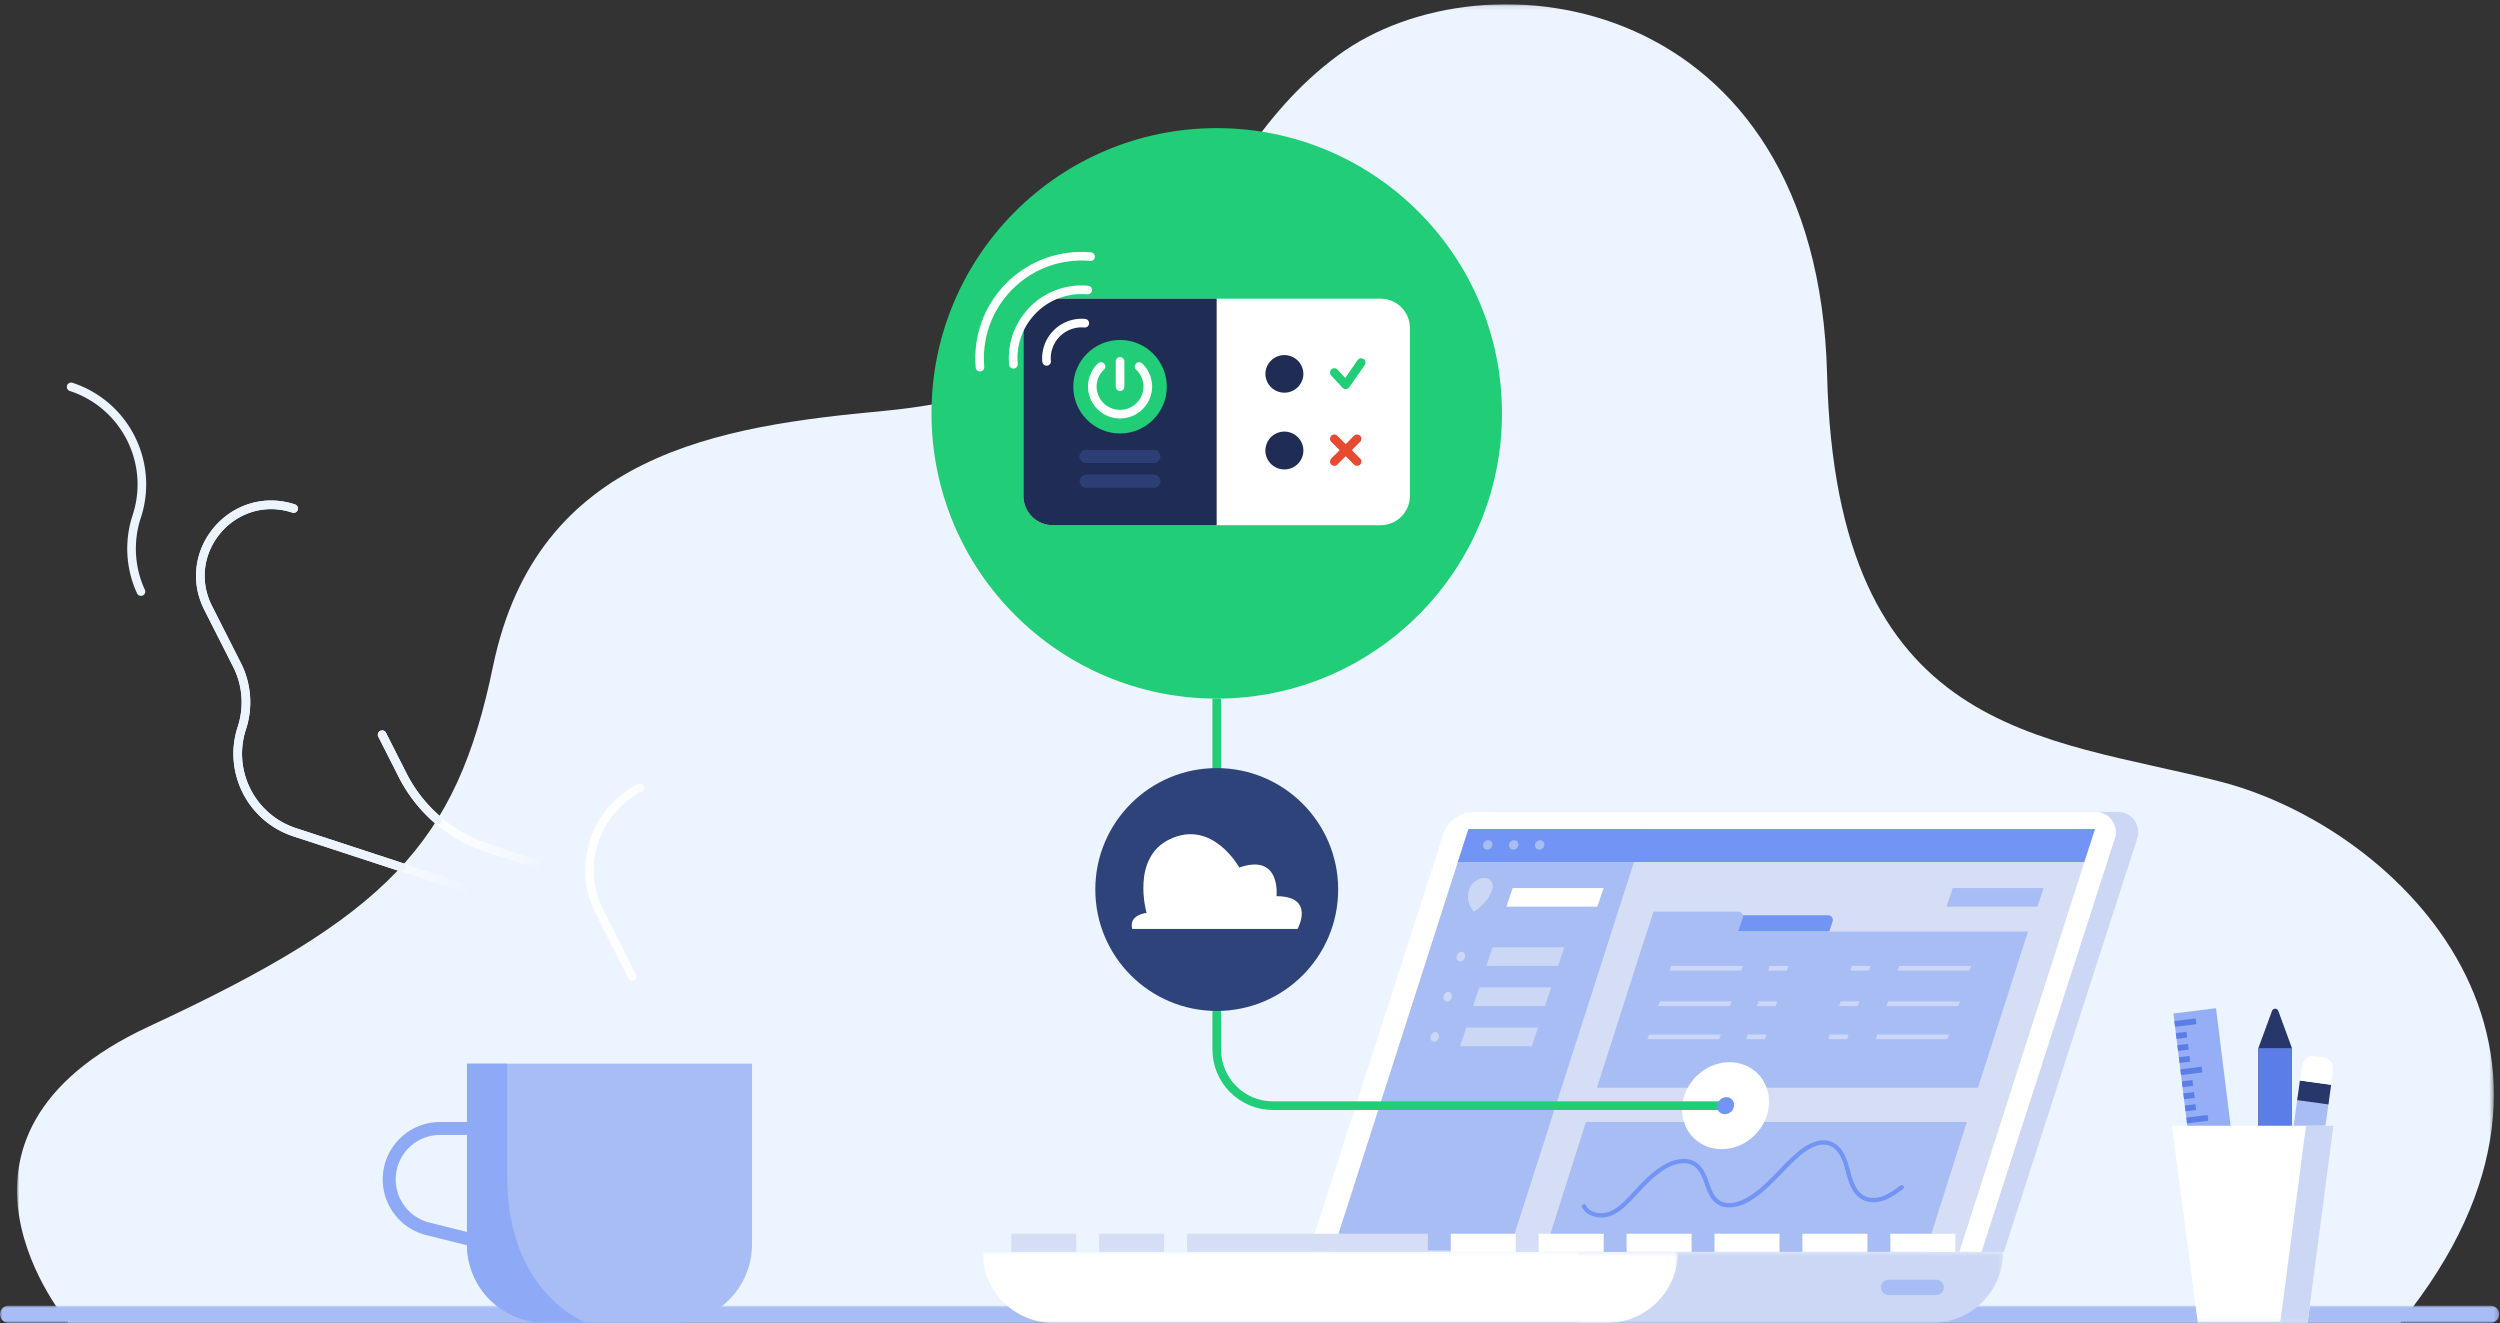 <svg width="580" height="307" xmlns="http://www.w3.org/2000/svg" xmlns:xlink="http://www.w3.org/1999/xlink"><rect width="100%" height="100%" fill="#333333" stroke="none"/><defs><path id="path-1" d="M.95.089h574.62V306H.95z"/><path id="path-3" d="M0 0h579.799v4H0z"/><path id="path-5" d="M.845.525H99.72V17H.845z"/><path id="path-7" d="M.951.525h161.33V17H.95z"/><path id="path-9" d="M0 306.912h579.799V1H0z"/><linearGradient x1="19.083%" y1="33.114%" x2="84.524%" y2="63.242%" id="linearGradient-11"><stop stop-color="#FFF" offset="0%"/><stop stop-color="#FCFDFF" offset="49%"/><stop stop-color="#F3F8FF" offset="83%"/><stop stop-color="#EBF4FF" offset="100%"/></linearGradient><linearGradient x1="4.194%" y1="-12.149%" x2="176.049%" y2="-12.149%" id="linearGradient-12"><stop stop-color="#FFF" offset="0%"/><stop stop-color="#FCFDFF" offset="49%"/><stop stop-color="#F3F8FF" offset="83%"/><stop stop-color="#EBF4FF" offset="100%"/></linearGradient><linearGradient x1="-16.488%" y1="5.089%" x2="110.446%" y2="5.089%" id="linearGradient-13"><stop stop-color="#FFF" offset="0%"/><stop stop-color="#FCFDFF" offset="49%"/><stop stop-color="#F3F8FF" offset="83%"/><stop stop-color="#EBF4FF" offset="100%"/></linearGradient></defs><g id="Page-1" stroke="none" stroke-width="1" fill="none" fill-rule="evenodd"><g id="Group-148"><g id="Group-3" transform="translate(3 .912)"><mask id="mask-2" fill="#fff"><use xlink:href="#path-1"/></mask><g id="Clip-2"/><path d="M12.857 306s-36.69-43.079 18.733-68.795c55.424-25.717 71.276-42.314 79.789-83.53 10.22-49.487 52.784-55.694 90.472-59.24 73.444-6.914 68.283-54.98 105.527-82.47 34.13-25.192 111.29-14.633 113.507 74.045 2.105 84.176 50.103 83.8 91.338 94.441 41.236 10.642 93.555 61.701 41.679 125.55H12.857z" id="Fill-1" fill="#EBF4FF" mask="url(#mask-2)"/></g><g id="Group-6" transform="translate(0 302.912)"><mask id="mask-4" fill="#fff"><use xlink:href="#path-3"/></mask><g id="Clip-5"/><path d="M577.799 0H2a2 2 0 000 4h575.799a2 2 0 000-4" id="Fill-4" fill="#A9BDF5" mask="url(#mask-4)"/></g><g id="Group-9" transform="translate(365 289.912)"><mask id="mask-6" fill="#fff"><use xlink:href="#path-5"/></mask><g id="Clip-8"/><path d="M83.245 17H.845V.525H99.72C99.72 9.625 92.344 17 83.245 17" id="Fill-7" fill="#CBD7F5" mask="url(#mask-6)"/></g><g id="Group-12" transform="translate(227 289.912)"><mask id="mask-8" fill="#fff"><use xlink:href="#path-7"/></mask><g id="Clip-11"/><path d="M145.805 17H17.426C8.327 17 .951 9.624.951.525h161.33c0 9.1-7.377 16.475-16.476 16.475" id="Fill-10" fill="#FFF" mask="url(#mask-8)"/></g><path d="M491.318 188.347H347.261a7.612 7.612 0 00-7.242 5.269l-31.218 96.82h156.105l30.918-95.896c.99-3.058-1.291-6.193-4.506-6.193" id="Fill-13" fill="#CBD7F5"/><path d="M486.132 188.347H342.074a7.613 7.613 0 00-7.242 5.269l-31.217 96.82H459.72l30.918-95.896c.99-3.058-1.29-6.193-4.506-6.193" id="Fill-15" fill="#FFF"/><path id="Fill-17" fill="#D6DEF5" d="M486.032 192.337H340.697l-31.466 98.1h145.335z"/><path id="Fill-19" fill="#A9BDF5" d="M381.546 192.337h-40.849L309.3 290.104h40.849z"/><path d="M348.459 95.9c0 36.548-29.628 66.176-66.176 66.176s-66.176-29.628-66.176-66.176 29.628-66.176 66.176-66.176 66.176 29.628 66.176 66.176" id="Fill-21" fill="#21CD77"/><path id="Fill-23" fill="#7194F5" d="M483.552 199.986H338.218l2.48-7.648h145.334z"/><path d="M424.395 216.114h-23.088l1.24-3.77h21.607c.73 0 1.246.714 1.018 1.408l-.777 2.362z" id="Fill-25" fill="#7194F5"/><path id="Fill-27" fill="#FFF" d="M370.579 210.35H349.49l1.46-4.323h21.09z"/><path id="Fill-29" fill="#A9BDF5" d="M472.67 210.35h-21.09l1.462-4.323h21.088z"/><path d="M403.236 216.114l1.082-3.2a1.071 1.071 0 00-1.016-1.413h-19.695l-1.479 4.613h-.036l-11.605 36.247h88.402l11.605-36.247h-67.258z" id="Fill-31" fill="#A9BDF5"/><path id="Fill-33" fill="#A9BDF5" d="M367.942 260.287l-9.582 30.15h88.4l9.548-30.15z"/><path id="Fill-35" fill="#CBD7F5" d="M361.465 224.095h-16.658l1.461-4.323h16.658z"/><path id="Fill-37" fill="#CBD7F5" d="M403.962 225.176h-16.658l.378-1.081h16.658z"/><path id="Fill-39" fill="#CBD7F5" d="M456.921 225.176h-16.657l.377-1.081H457.3z"/><path id="Fill-41" fill="#CBD7F5" d="M414.553 225.176h-4.354l.378-1.081h4.354z"/><path id="Fill-43" fill="#CBD7F5" d="M433.616 225.176h-4.354l.378-1.081h4.354z"/><path id="Fill-45" fill="#CBD7F5" d="M401.351 233.406h-16.659l.38-1.081h16.657z"/><path id="Fill-47" fill="#CBD7F5" d="M454.31 233.406h-16.657l.378-1.081h16.658z"/><path id="Fill-49" fill="#CBD7F5" d="M411.942 233.406h-4.355l.379-1.081h4.353z"/><path id="Fill-51" fill="#CBD7F5" d="M431.005 233.406h-4.354l.378-1.081h4.354z"/><path id="Fill-53" fill="#CBD7F5" d="M398.856 241.096h-16.659l.38-1.08h16.657z"/><path id="Fill-55" fill="#CBD7F5" d="M451.816 241.096h-16.66l.38-1.08h16.658z"/><path id="Fill-57" fill="#CBD7F5" d="M409.446 241.096h-4.354l.378-1.08h4.354z"/><path id="Fill-59" fill="#CBD7F5" d="M428.51 241.096h-4.354l.378-1.08h4.354z"/><path id="Fill-61" fill="#CBD7F5" d="M358.405 233.406h-16.658l1.461-4.323h16.658z"/><path id="Fill-63" fill="#CBD7F5" d="M355.379 242.717H338.72l1.462-4.323h16.658z"/><path d="M345.893 196.763c-.444.444-1.135.472-1.543.063-.409-.408-.38-1.1.063-1.542.444-.444 1.135-.473 1.543-.064.41.408.38 1.099-.063 1.543" id="Fill-65" fill="#A9BDF5"/><path d="M351.92 196.763c-.444.444-1.135.472-1.543.063-.409-.408-.38-1.1.063-1.542.445-.444 1.135-.473 1.543-.064.41.408.38 1.099-.063 1.543" id="Fill-67" fill="#A9BDF5"/><path d="M357.948 196.763c-.444.444-1.135.472-1.543.063-.41-.408-.38-1.1.063-1.542.444-.444 1.135-.473 1.543-.064.409.408.38 1.099-.063 1.543" id="Fill-69" fill="#A9BDF5"/><path d="M346.205 206.377c.453-1.48-.381-2.681-1.862-2.681s-3.05 1.2-3.502 2.681c-.955 3.125 1.116 5.123 1.116 5.123s3.25-1.858 4.248-5.123" id="Fill-71" fill="#CBD7F5"/><path d="M339.779 222.327c-.267.585-.87.883-1.347.665-.477-.218-.647-.868-.381-1.453.268-.585.87-.882 1.348-.665.477.218.647.87.38 1.453" id="Fill-73" fill="#CBD7F5"/><path d="M336.725 231.639c-.267.584-.87.882-1.347.665-.477-.218-.648-.87-.38-1.453.266-.585.87-.883 1.346-.665.477.218.648.868.381 1.453" id="Fill-75" fill="#CBD7F5"/><path d="M333.721 240.95c-.267.585-.87.882-1.347.665-.477-.218-.648-.868-.38-1.453.266-.585.87-.882 1.346-.665.477.218.648.868.381 1.453" id="Fill-77" fill="#CBD7F5"/><path d="M407.136 263.32c-4.112 4.111-10.49 4.4-14.248.644-3.756-3.757-3.468-10.136.645-14.249 4.112-4.112 10.491-4.4 14.248-.644 3.756 3.756 3.467 10.136-.645 14.248" id="Fill-79" fill="#FFF"/><path d="M282.283 162.076v81.398c0 7.204 5.839 13.043 13.043 13.043h105.009" id="Stroke-81" stroke="#21CD77" stroke-width="2"/><path d="M449.251 300.448h-11.094a1.773 1.773 0 110-3.547h11.094a1.774 1.774 0 010 3.547" id="Fill-83" fill="#A9BDF5"/><mask id="mask-10" fill="#fff"><use xlink:href="#path-9"/></mask><g id="Clip-86"/><path id="Fill-85" fill="#D6DEF5" mask="url(#mask-10)" d="M234.602 290.437h15.075v-4.212h-15.075z"/><path id="Fill-87" fill="#D6DEF5" mask="url(#mask-10)" d="M254.998 290.437h15.075v-4.212h-15.075z"/><path id="Fill-88" fill="#D6DEF5" mask="url(#mask-10)" d="M275.394 290.437h55.867v-4.212h-55.867z"/><path id="Fill-89" fill="#FFF" mask="url(#mask-10)" d="M336.581 290.437h15.075v-4.212h-15.075z"/><path id="Fill-90" fill="#FFF" mask="url(#mask-10)" d="M356.977 290.437h15.075v-4.212h-15.075z"/><path id="Fill-91" fill="#FFF" mask="url(#mask-10)" d="M377.373 290.437h15.075v-4.212h-15.075z"/><path id="Fill-92" fill="#FFF" mask="url(#mask-10)" d="M397.769 290.437h15.075v-4.212h-15.075z"/><path id="Fill-93" fill="#FFF" mask="url(#mask-10)" d="M418.165 290.437h15.075v-4.212h-15.075z"/><path id="Fill-94" fill="#FFF" mask="url(#mask-10)" d="M438.561 290.437h15.075v-4.212h-15.075z"/><path d="M401.67 257.852c-.808.807-2.059.863-2.796.126-.737-.736-.68-1.987.127-2.794.806-.807 2.058-.863 2.794-.126.737.736.681 1.987-.126 2.794" id="Fill-95" fill="#7194F5" mask="url(#mask-10)"/><path id="Fill-96" fill="#A9BDF5" mask="url(#mask-10)" d="M526.614 301.141l7.244 1 6.55-47.453-7.244-1z"/><path id="Fill-97" fill="#273769" mask="url(#mask-10)" d="M532.952 255.228l7.244 1 .629-4.553-7.245-1z"/><path d="M533.58 250.675l7.244 1 .47-3.397a2.655 2.655 0 00-2.268-2.994l-1.984-.274a2.656 2.656 0 00-2.993 2.268l-.469 3.397z" id="Fill-98" fill="#FFF" mask="url(#mask-10)"/><path d="M523.937 298.45h7.798v-55.282l-3.172-8.646c-.248-.677-1.206-.677-1.455 0l-3.171 8.646v55.282z" id="Fill-99" fill="#273769" mask="url(#mask-10)"/><path id="Fill-100" fill="#5A7EE6" mask="url(#mask-10)" d="M523.936 287.105h7.798v-43.938h-7.798z"/><path id="Fill-101" fill="#95AEF5" mask="url(#mask-10)" d="M512.74 303.784l9.887-1.226-8.512-68.657-9.886 1.225z"/><path id="Fill-102" fill="#5A7EE6" mask="url(#mask-10)" d="M504.613 238.22l4.943-.613-.166-1.339-4.943.613z"/><path id="Fill-103" fill="#5A7EE6" mask="url(#mask-10)" d="M504.96 241.02l2.471-.307-.166-1.338-2.47.307z"/><path id="Fill-104" fill="#5A7EE6" mask="url(#mask-10)" d="M505.307 243.82l2.472-.307-.166-1.338-2.472.307z"/><path id="Fill-105" fill="#5A7EE6" mask="url(#mask-10)" d="M505.654 246.62l2.472-.307-.166-1.338-2.472.307z"/><path id="Fill-106" fill="#5A7EE6" mask="url(#mask-10)" d="M506.001 249.42l4.943-.614-.166-1.338-4.943.613z"/><path id="Fill-107" fill="#5A7EE6" mask="url(#mask-10)" d="M506.348 252.22l2.472-.308-.166-1.338-2.472.307z"/><path id="Fill-108" fill="#5A7EE6" mask="url(#mask-10)" d="M506.695 255.02l2.471-.307-.165-1.339-2.472.307z"/><path id="Fill-109" fill="#5A7EE6" mask="url(#mask-10)" d="M507.043 257.819l2.47-.306-.164-1.34-2.472.308z"/><path id="Fill-110" fill="#5A7EE6" mask="url(#mask-10)" d="M507.39 260.619l4.943-.613-.166-1.338-4.943.613z"/><path id="Fill-111" fill="#FFF" mask="url(#mask-10)" d="M503.887 261.177l5.997 45.687h25.486l5.997-45.687z"/><path d="M129.935 234.395l-1.43-6.603a28.823 28.823 0 00-19.198-21.298L68.359 193.08c-10.061-3.296-15.545-14.124-12.25-24.185a19.171 19.171 0 00-1.115-14.63l-6.686-13.202c-6.628-13.086 5.875-27.654 19.815-23.087" id="Stroke-112" stroke="url(#linearGradient-11)" stroke-width="2" stroke-linecap="round" stroke-linejoin="round" mask="url(#mask-10)"/><path d="M93.018 201.158l-24.66-8.079c-10.06-3.296-15.544-14.124-12.248-24.185a19.171 19.171 0 00-1.116-14.63l-6.686-13.202c-6.628-13.086 5.875-27.654 19.815-23.087" id="Stroke-113" stroke="#EBF4FF" stroke-width="2" stroke-linecap="round" stroke-linejoin="round" mask="url(#mask-10)"/><path d="M32.702 137.244a23.825 23.825 0 01-.997-17.373l.02-.062c4.096-12.502-2.719-25.957-15.22-30.053" id="Stroke-114" stroke="#EBF4FF" stroke-width="2" stroke-linecap="round" stroke-linejoin="round" mask="url(#mask-10)"/><path d="M146.68 226.568l-7.613-15.03c-5.344-10.551-1.123-23.437 9.43-28.782" id="Stroke-115" stroke="url(#linearGradient-12)" stroke-width="2" stroke-linecap="round" stroke-linejoin="round" mask="url(#mask-10)"/><path d="M124.075 200.317l-11.002-3.604a33.863 33.863 0 01-19.667-16.88l-4.752-9.382" id="Stroke-116" stroke="url(#linearGradient-13)" stroke-width="2" stroke-linecap="round" stroke-linejoin="round" mask="url(#mask-10)"/><path d="M101.56 190.228a33.854 33.854 0 01-8.155-10.395l-4.752-9.382" id="Stroke-117" stroke="#EBF4FF" stroke-width="2" stroke-linecap="round" stroke-linejoin="round" mask="url(#mask-10)"/><path d="M114.345 261.805h-12.232c-6.526 0-11.817 5.291-11.817 11.817a11.818 11.818 0 008.951 11.464l15.098 3.774" id="Stroke-118" stroke="#8EA9F5" stroke-width="3" mask="url(#mask-10)"/><path d="M108.333 246.774v41.906c0 10.07 8.147 18.217 18.217 18.217h29.701c10.071 0 18.217-8.147 18.217-18.217v-41.906h-66.135z" id="Fill-119" fill="#A9BDF5" mask="url(#mask-10)"/><path d="M108.333 246.774v41.906c0 10.07 8.147 18.217 18.217 18.217h9.56s-18.458-6.494-18.458-34.06v-26.063h-9.319z" id="Fill-120" fill="#8EA9F5" mask="url(#mask-10)"/><path d="M367.477 279.862c1.009 1.916 3.624 2.498 5.688 1.845 2.064-.653 3.686-2.232 5.17-3.808 2.45-2.6 4.813-5.382 7.892-7.195 2.179-1.283 5.088-1.978 7.147-.51 2.834 2.02 2.414 6.867 5.339 8.75 1.952 1.257 4.57.602 6.604-.518 4.823-2.657 8.032-7.468 12.285-10.966 2.025-1.665 4.762-3.083 7.18-2.071 2.332.975 3.267 3.725 3.894 6.173.626 2.448 1.429 5.202 3.68 6.35 1.442.736 3.202.61 4.716.038 1.513-.572 2.834-1.55 4.133-2.516" id="Stroke-121" stroke="#7194F5" stroke-linecap="round" mask="url(#mask-10)"/><path d="M327.098 76.103v38.93a6.807 6.807 0 01-6.809 6.808h-76.055a6.8 6.8 0 01-6.8-6.808v-38.93c0-3.758 3.042-6.809 6.8-6.809h76.055a6.812 6.812 0 016.81 6.809" id="Fill-122" fill="#FFF" mask="url(#mask-10)"/><path d="M282.266 69.294v52.546h-38.032a6.799 6.799 0 01-6.8-6.808V76.103c0-3.758 3.042-6.809 6.8-6.809h38.032z" id="Fill-123" fill="#1F2D54" mask="url(#mask-10)"/><path d="M270.696 89.719c0 5.99-4.856 10.846-10.846 10.846s-10.846-4.856-10.846-10.846 4.856-10.846 10.846-10.846 10.846 4.856 10.846 10.846" id="Fill-124" fill="#21CD77" mask="url(#mask-10)"/><g id="Group-127" mask="url(#mask-10)"><g transform="translate(253 84.912)"><path d="M11.274.12a6.432 6.432 0 012.02 4.689 6.443 6.443 0 01-12.885 0c0-1.846.773-3.508 2.02-4.69" id="Fill-125" stroke="none" fill="#21CD77" fill-rule="evenodd"/><path d="M11.274.12a6.432 6.432 0 012.02 4.689 6.443 6.443 0 01-12.885 0c0-1.846.773-3.508 2.02-4.69" id="Stroke-126" stroke="#FFF" stroke-width="2" fill="none" stroke-linecap="round" stroke-linejoin="round"/></g></g><g id="Group-130" mask="url(#mask-10)"><g transform="translate(259 82.912)"><path id="Fill-128" stroke="none" fill="#21CD77" fill-rule="evenodd" d="M.85 6.807V.931"/><path id="Stroke-129" stroke="#FFF" stroke-width="2" fill="none" stroke-linecap="round" stroke-linejoin="round" d="M.85 6.807V.931"/></g></g><path d="M267.695 104.364h-15.69a1.528 1.528 0 100 3.055h15.69a1.527 1.527 0 000-3.055" id="Fill-131" fill="#2C3F75" mask="url(#mask-10)"/><path d="M267.695 110.091h-15.69a1.528 1.528 0 100 3.056h15.69a1.527 1.527 0 000-3.056" id="Fill-132" fill="#2C3F75" mask="url(#mask-10)"/><path d="M302.385 86.695a4.405 4.405 0 11-8.811 0 4.406 4.406 0 018.81 0" id="Fill-133" fill="#1F2D54" mask="url(#mask-10)"/><path d="M302.385 104.44a4.406 4.406 0 11-8.811.001 4.406 4.406 0 018.81 0" id="Fill-134" fill="#1F2D54" mask="url(#mask-10)"/><g id="Group-137" mask="url(#mask-10)"><g transform="translate(309 100.912)"><path id="Fill-135" stroke="none" fill="#21CD77" fill-rule="evenodd" d="M.565.892l5.273 5.273"/><path id="Stroke-136" stroke="#E84A31" stroke-width="2" fill="none" stroke-linecap="round" stroke-linejoin="round" d="M.565.892l5.273 5.273"/></g></g><g id="Group-140" mask="url(#mask-10)"><g transform="translate(309 100.912)"><path id="Fill-138" stroke="none" fill="#21CD77" fill-rule="evenodd" d="M5.838.892L.565 6.165"/><path id="Stroke-139" stroke="#E84A31" stroke-width="2" fill="none" stroke-linecap="round" stroke-linejoin="round" d="M5.838.892L.565 6.165"/></g></g><path id="Stroke-141" stroke="#21CD77" stroke-width="2" stroke-linecap="round" stroke-linejoin="round" mask="url(#mask-10)" d="M309.565 86.42l2.637 2.856 3.589-5.163"/><path d="M310.454 206.37c0 15.559-12.612 28.17-28.171 28.17-15.558 0-28.171-12.611-28.171-28.17 0-15.56 12.613-28.171 28.17-28.171 15.56 0 28.172 12.612 28.172 28.17" id="Fill-142" fill="#2E437A" mask="url(#mask-10)"/><path d="M262.68 215.511h38.353s4.212-7.593-4.877-7.593c0 0 1.108-10.038-8.646-6.654 0 0-6.207-11.359-16.184-6.537-9.01 4.355-5.32 17.071-5.32 17.071s-4.213.387-3.326 3.713" id="Fill-143" fill="#FFF" mask="url(#mask-10)"/><path id="Fill-144" fill="#CBD7F5" mask="url(#mask-10)" d="M541.367 261.177l-6.37.01-5.985 45.677h6.358z"/><path d="M227.354 85.18c-.587-6.724 1.69-13.653 6.845-18.808 5.155-5.155 12.084-7.432 18.816-6.838" id="Stroke-145" stroke="#FFF" stroke-width="2" stroke-linecap="round" stroke-linejoin="round" mask="url(#mask-10)"/><path d="M235.112 84.509a15.82 15.82 0 013.337-11.215c3.436-4.384 8.725-6.463 13.887-6.01" id="Stroke-146" stroke="#FFF" stroke-width="2" stroke-linecap="round" stroke-linejoin="round" mask="url(#mask-10)"/><path d="M242.812 83.837a8.003 8.003 0 01.43-3.43c1.26-3.591 4.788-5.748 8.423-5.423" id="Stroke-147" stroke="#FFF" stroke-width="2" stroke-linecap="round" stroke-linejoin="round" mask="url(#mask-10)"/></g></g></svg>